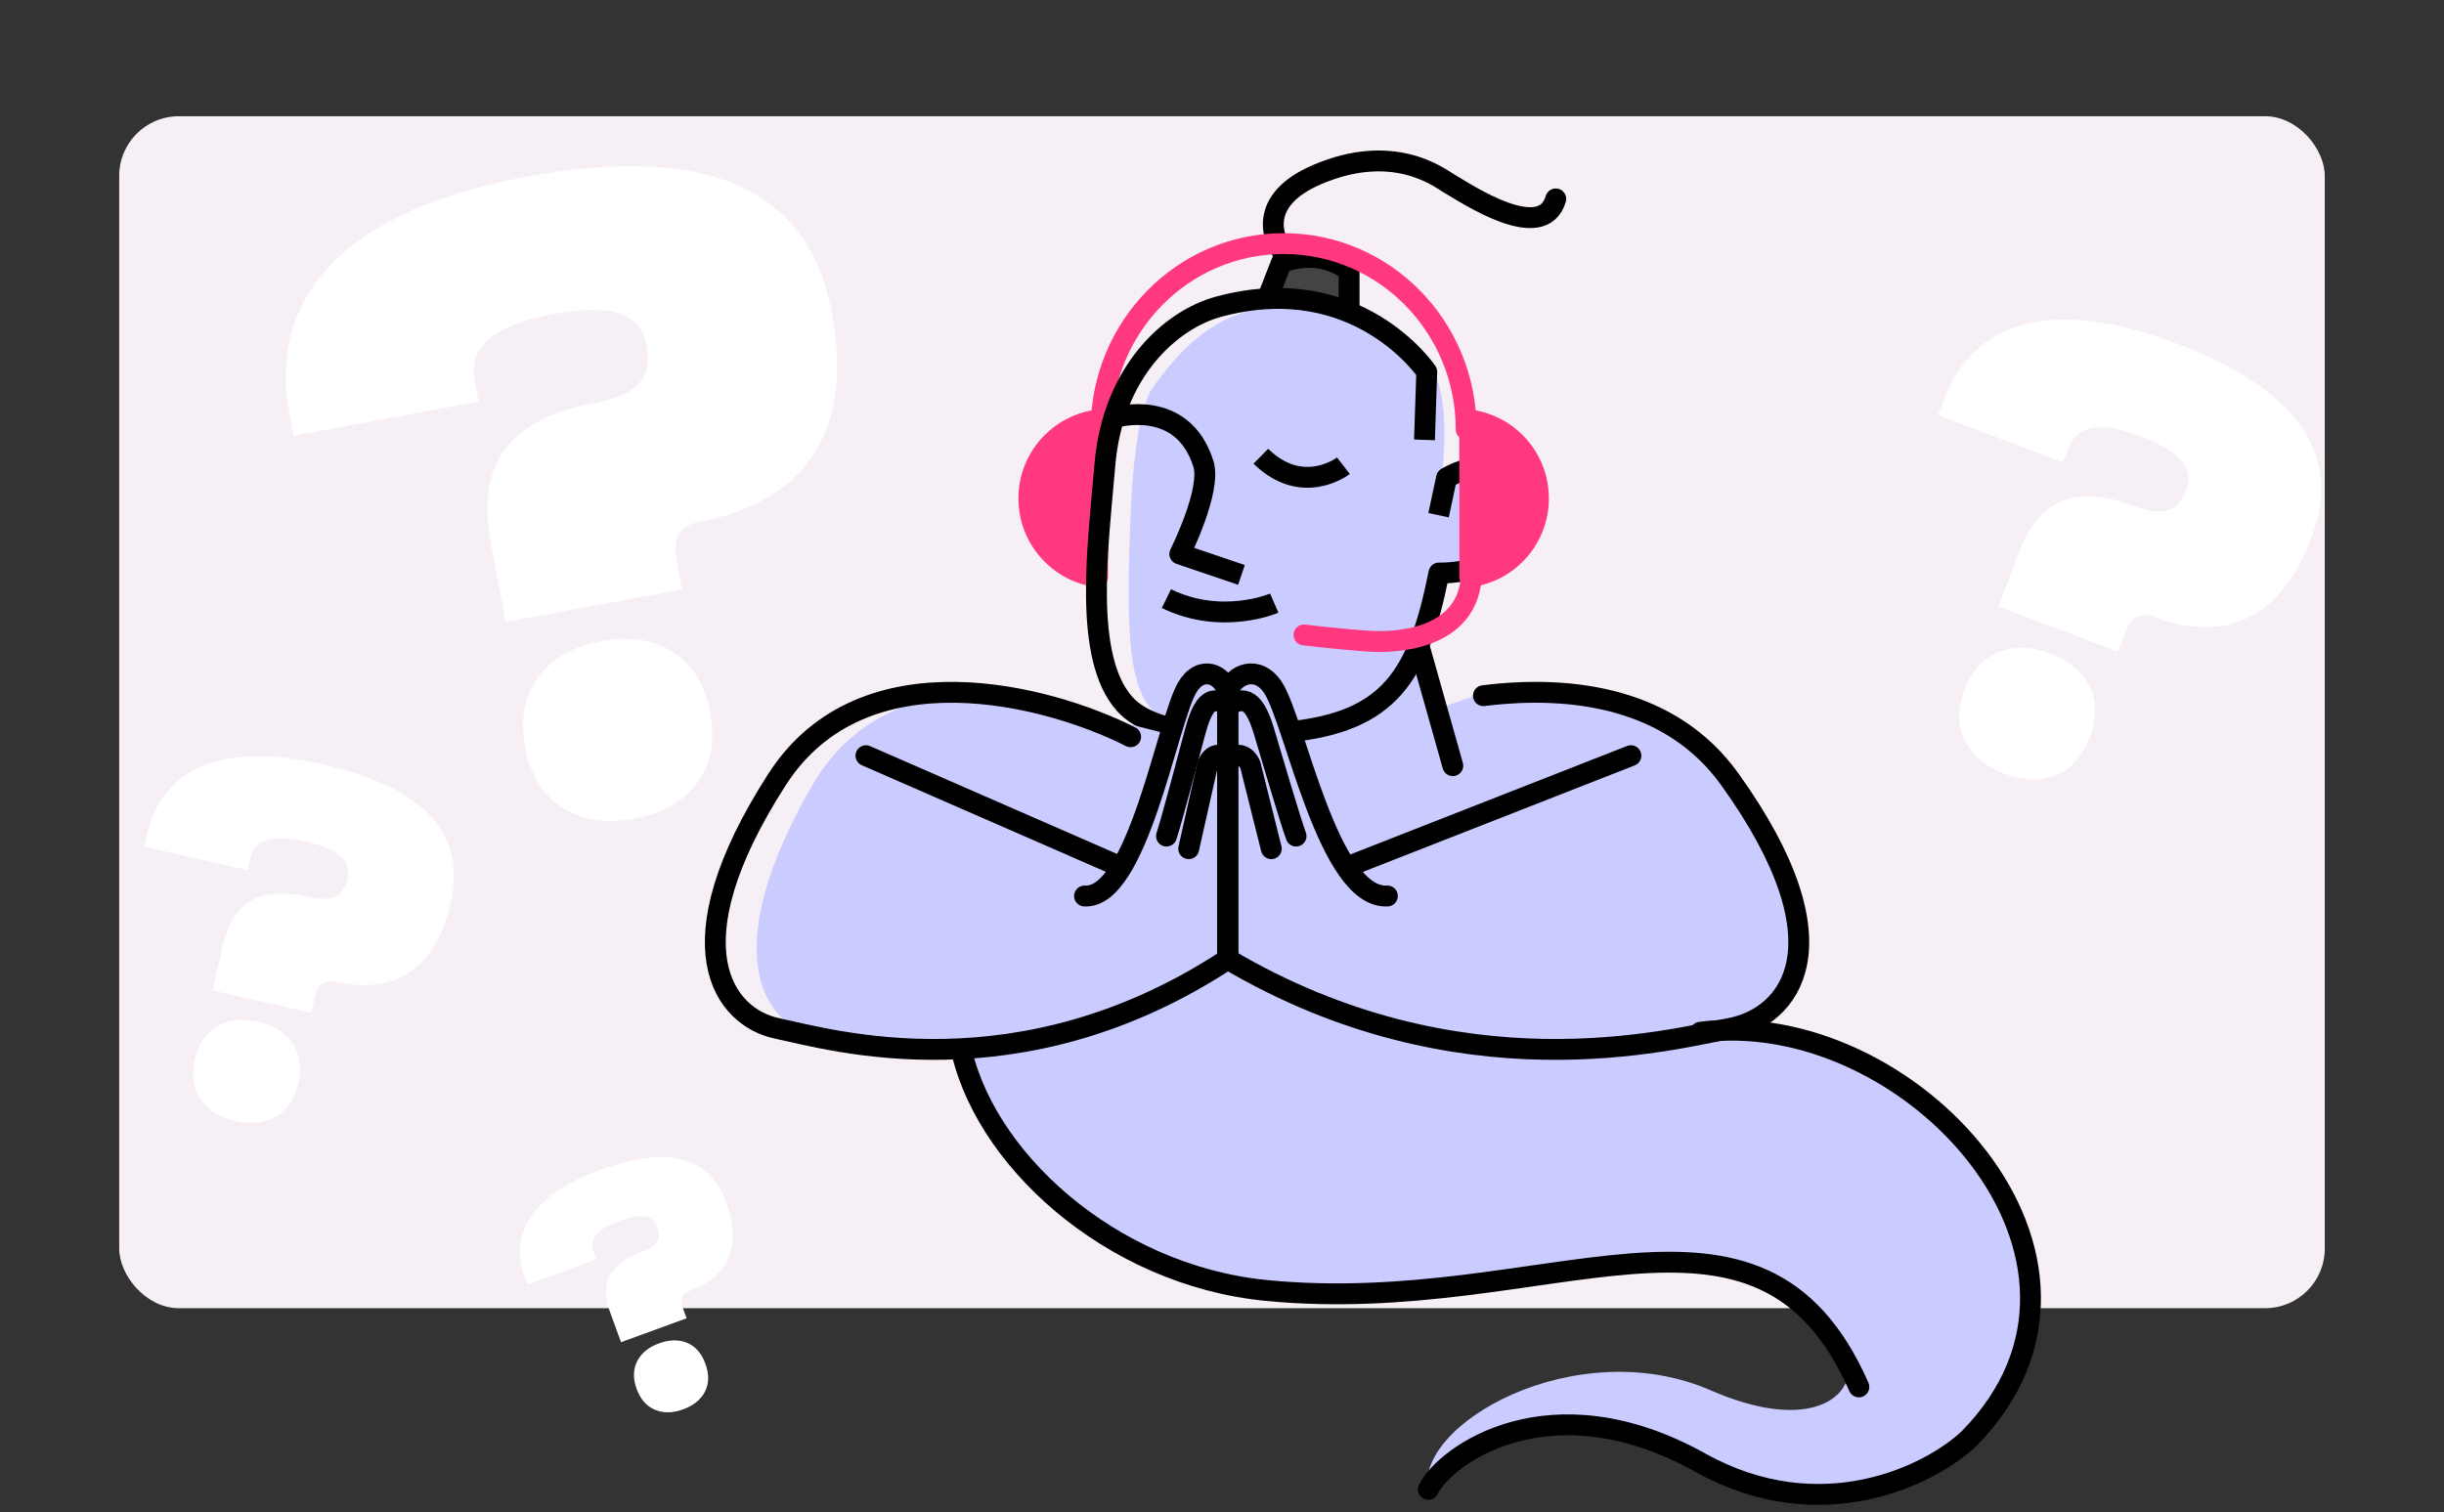 <svg width="328" height="203" viewBox="0 0 328 203" fill="none" xmlns="http://www.w3.org/2000/svg">
    <rect x="0" y="0" width="328" height="203" fill="#333333" stroke="none"/>
    <rect x="15.999" y="15.605" width="296" height="160" rx="8" fill="#F7EFF6"/>
    <path d="M232.155 138.053C240.07 136.572 248.241 127.048 232.155 104.614C224.345 93.722 211.062 91.483 199.085 92.974L193.076 95.106L190.764 87.248L184.292 95.569L174.122 98.804C172.736 96.031 173.829 96.932 170.874 92.339C168.831 89.165 165.512 90.434 164.746 92.974V128.741C195.897 147.154 224.239 139.535 232.155 138.053Z" fill="#CACCFF"/>
    <path d="M172.705 34.548C170.672 32.296 168.639 26.92 176.771 23.433C186.937 19.074 193.053 23.779 194.307 24.523C196.939 26.083 207.014 32.805 208.793 26.702" stroke="black" stroke-width="2.8" stroke-linecap="round" stroke-linejoin="round"/>
    <path d="M147.297 77.435C142.094 76.75 138.078 72.298 138.078 66.907C138.078 61.517 142.094 57.065 147.297 56.38V77.435Z" fill="#FF3880" stroke="#FF3880" stroke-width="2.8" stroke-linejoin="round"/>
    <path d="M169.962 40.414L171.979 35.248C176.417 33.564 179.88 35.312 181.057 36.396V41.945L169.962 40.414Z" fill="#444444" stroke="black" stroke-width="2.8" stroke-linecap="round" stroke-linejoin="round"/>
    <path d="M196.774 57.662C196.774 43.875 185.805 32.699 172.274 32.699C158.742 32.699 147.773 43.875 147.773 57.662" stroke="#FF3880" stroke-width="2.8" stroke-linecap="round"/>
    <path d="M197.144 78.002C201.024 78.002 204.17 74.691 204.17 70.606C204.17 66.521 201.024 63.209 197.144 63.209C193.263 63.209 190.117 66.521 190.117 70.606C190.117 74.691 193.263 78.002 197.144 78.002Z" fill="#CACCFF"/>
    <path d="M173.922 41.041C179.247 41.249 183.556 42.655 190.334 47.239C194.594 50 194.207 59.742 193.19 66.201C193.384 68.233 194.643 69.795 194.497 71.931C193.432 87.454 189.995 98.342 171.985 98.342C152.91 98.342 150.489 98.862 151.748 68.753C151.942 63.909 152.523 56.408 154.362 52.553C158.429 46.666 163.9 40.624 173.922 41.041Z" fill="#CACCFF"/>
    <path d="M194.975 102.779L190.583 87.204" stroke="black" stroke-width="2.8" stroke-miterlimit="10" stroke-linecap="round" stroke-linejoin="round"/>
    <path d="M149.656 56.033C149.656 56.033 158.695 53.327 161.503 62.263C162.627 65.838 158.337 74.366 158.337 74.366L166.61 77.175" stroke="black" stroke-width="2.8" stroke-miterlimit="10" stroke-linejoin="round"/>
    <path d="M180.297 62.519C180.297 62.519 174.832 66.757 169.215 61.242" stroke="black" stroke-width="2.8" stroke-miterlimit="10"/>
    <path d="M171.014 80.963C171.014 80.963 164.003 83.998 156.538 80.359" stroke="black" stroke-width="2.8" stroke-miterlimit="10"/>
    <path d="M191.174 59.046L191.48 49.905C191.48 49.905 182.186 36.117 163.546 41.172C157.112 42.909 149.298 49.905 148.277 62.468C147.358 73.294 145.315 88.206 150.932 94.487C155.018 99.083 165.793 98.93 172.738 98.266C186.527 96.938 190.357 90.708 193.114 76.92C193.114 76.92 204.349 77.277 203.787 69.004C203.072 58.638 194.136 64.153 194.136 64.153L193.063 69.157" stroke="black" stroke-width="2.8" stroke-miterlimit="10" stroke-linejoin="round"/>
    <path d="M197.498 76.605C197.498 86.605 185.717 86.125 184.498 86.105C183.125 86.082 177.998 85.605 174.998 85.231" stroke="#FF3880" stroke-width="2.8" stroke-linecap="round" stroke-linejoin="round"/>
    <path d="M197.25 56.38C202.453 57.065 206.469 61.517 206.469 66.907C206.469 72.298 202.453 76.75 197.25 77.435L197.25 56.38Z" fill="#FF3880" stroke="#FF3880" stroke-width="2.8" stroke-linejoin="round"/>
    <path d="M264.266 193.108C287.842 169.07 256.126 134.9 228.209 138.56L164.877 127.003L129.282 140.871C131.902 152.274 145.092 174.895 176.896 174.155C216.652 173.231 230.982 156.126 248.087 183.863C248.087 188.023 242.109 192.091 229.596 186.637C211.567 178.778 189.378 191.259 191.689 200.505C193.987 195.909 208.037 185.115 228.209 196.35C244.346 205.338 259.074 198.045 264.266 193.108Z" fill="#CACCFF"/>
    <path fill-rule="evenodd" clip-rule="evenodd" d="M173.66 97.812C173.484 97.397 173.381 97.093 173.283 96.807C172.998 95.966 172.763 95.275 170.874 92.339C168.831 89.165 165.512 90.434 164.746 92.974V128.741C167.748 130.516 170.725 132.049 173.66 133.369V97.812ZM230.982 138.284C231.412 138.197 231.804 138.119 232.155 138.053C240.07 136.572 248.241 127.048 232.155 104.614C231.777 104.087 231.385 103.58 230.982 103.092V138.284Z" fill="#CACCFF"/>
    <path d="M228.209 138.56C256.126 134.9 287.842 169.07 264.266 193.108C259.074 198.045 244.346 205.338 228.209 196.35C208.037 185.115 193.987 195.329 191.689 199.925" stroke="black" stroke-width="2.8" stroke-linecap="round" stroke-linejoin="round"/>
    <path d="M128.819 139.947C131.593 155.202 148.933 171.179 169.962 173.231C207.868 176.929 236.067 155.664 249.473 186.174" stroke="black" stroke-width="2.8" stroke-linecap="round" stroke-linejoin="round"/>
    <path d="M109.13 138.954C102.638 137.459 95.937 127.854 109.13 105.226C115.535 94.241 127.188 91.982 137.01 93.486L156.345 98.434C157.483 95.636 156.965 97.478 159.389 92.845C161.064 89.643 163.787 90.924 164.415 93.486V129.561C138.867 148.133 115.622 140.448 109.13 138.954Z" fill="#CACCFF"/>
    <path d="M151.738 98.9C140.738 93.327 115.849 86.667 104.299 104.614C89.86 127.048 97.194 136.572 104.299 138.053C111.403 139.535 136.842 147.154 164.802 128.741V92.974C164.114 90.434 161.135 89.165 159.301 92.339C156.649 96.932 152.655 120.699 145.551 120.276" stroke="black" stroke-width="2.8" stroke-linecap="round" stroke-linejoin="round"/>
    <path d="M159.531 113.926L162.052 102.71C162.51 101.44 163.656 100.805 164.573 102.075" stroke="black" stroke-width="2.8" stroke-linecap="round" stroke-linejoin="round"/>
    <path d="M150.134 116.254L116.216 101.44" stroke="black" stroke-width="2.8" stroke-linecap="round" stroke-linejoin="round"/>
    <path d="M164.802 94.667C163.197 93.821 161.781 93.126 160.447 98.053C159.072 103.133 157.468 109.341 156.551 112.233" stroke="black" stroke-width="2.8" stroke-linecap="round" stroke-linejoin="round"/>
    <path d="M186.194 120.276C178.279 120.699 173.829 96.932 170.874 92.339C168.831 89.165 165.512 90.434 164.746 92.974V128.741C195.897 147.154 224.239 139.535 232.155 138.053C240.07 136.572 248.241 127.048 232.155 104.614C224.345 93.722 211.062 91.894 199.085 93.385" stroke="black" stroke-width="2.8" stroke-linecap="round" stroke-linejoin="round"/>
    <path d="M170.619 113.926L167.81 102.71C167.299 101.44 166.023 100.805 165.001 102.075" stroke="black" stroke-width="2.8" stroke-linecap="round" stroke-linejoin="round"/>
    <path d="M181.087 116.254L218.877 101.44" stroke="black" stroke-width="2.8" stroke-linecap="round" stroke-linejoin="round"/>
    <path d="M164.746 94.667C166.533 93.821 168.111 93.126 169.597 98.053C171.129 103.133 172.917 109.341 173.938 112.233" stroke="black" stroke-width="2.8" stroke-linecap="round" stroke-linejoin="round"/>
    <path d="M64.225 53.904L39.398 58.494L38.849 55.521C35.875 39.435 46.802 28.132 70.648 23.724C94.955 19.231 108.62 25.324 111.655 42.062C114.574 57.857 108.162 67.421 93.613 70.111C91.245 70.548 90.288 72.473 90.719 74.805L91.516 79.118L67.844 83.494L65.862 72.769C63.954 62.453 68.066 56.268 79.901 54.08C85.733 53.002 87.55 50.557 86.785 46.419C85.998 42.164 82.377 40.663 74.063 42.2C66.326 43.63 62.867 46.56 63.675 50.932L64.225 53.904ZM75.497 108.42C72.857 106.738 71.164 104.037 70.464 100.248C69.774 96.518 70.39 93.391 72.254 90.876C74.118 88.362 76.926 86.757 80.679 86.064C84.432 85.37 87.686 85.853 90.325 87.535C92.965 89.217 94.601 91.929 95.29 95.659C95.991 99.447 95.432 102.564 93.569 105.079C91.705 107.593 88.839 109.208 85.086 109.902C81.333 110.596 78.137 110.102 75.497 108.42Z" fill="white"/>
    <path d="M33.258 116.81L19.372 113.647L19.751 111.984C21.8 102.987 29.983 99.57 43.321 102.607C56.917 105.704 62.637 111.91 60.474 121.259C58.462 130.094 53.005 133.618 44.867 131.764C43.543 131.463 42.617 132.246 42.32 133.55L41.771 135.963L28.53 132.947L29.896 126.949C31.21 121.178 34.721 118.892 41.341 120.399C44.603 121.142 46.09 120.281 46.617 117.966C47.159 115.586 45.618 114.001 40.967 112.942C36.64 111.956 34.194 112.702 33.637 115.147L33.258 116.81ZM26.932 147.569C25.94 146.108 25.666 144.331 26.148 142.212C26.623 140.126 27.64 138.643 29.167 137.756C30.694 136.869 32.507 136.665 34.606 137.143C36.705 137.621 38.283 138.598 39.275 140.058C40.267 141.519 40.51 143.288 40.035 145.375C39.552 147.494 38.567 148.984 37.04 149.871C35.514 150.758 33.668 150.955 31.569 150.477C29.47 149.998 27.924 149.029 26.932 147.569Z" fill="white"/>
    <path d="M276.897 62.064L260.079 55.731L260.837 53.718C264.94 42.82 275.756 39.95 291.91 46.032C308.377 52.232 314.464 60.971 310.159 72.288C306.13 82.988 298.705 86.459 288.848 82.748C287.245 82.144 285.953 82.965 285.358 84.545L284.258 87.466L268.222 81.428L270.957 74.163C273.589 67.175 278.369 64.917 286.387 67.936C290.337 69.423 292.344 68.601 293.399 65.798C294.485 62.915 292.83 60.669 287.197 58.549C281.956 56.575 278.771 57.089 277.656 60.05L276.897 62.064ZM263.72 99.434C262.73 97.438 262.691 95.17 263.657 92.603C264.609 90.076 266.134 88.397 268.195 87.549C270.256 86.702 272.557 86.757 275.099 87.715C277.642 88.672 279.447 90.163 280.437 92.159C281.428 94.155 281.427 96.409 280.476 98.936C279.51 101.502 278.023 103.197 275.963 104.044C273.902 104.891 271.561 104.821 269.019 103.864C266.477 102.906 264.71 101.43 263.72 99.434Z" fill="white"/>
    <path d="M80.041 169.051L70.811 172.421L70.407 171.315C68.224 165.334 71.686 160.289 80.551 157.053C89.588 153.754 95.228 155.208 97.476 161.435C99.62 167.307 97.778 171.393 92.369 173.367C91.489 173.689 91.246 174.489 91.562 175.356L92.148 176.96L83.346 180.172L81.891 176.185C80.491 172.35 81.668 169.71 86.069 168.103C88.237 167.312 88.776 166.256 88.214 164.717C87.637 163.135 86.15 162.794 83.059 163.922C80.182 164.972 79.044 166.321 79.638 167.946L80.041 169.051ZM87.898 189.243C86.776 188.768 85.951 187.841 85.437 186.433C84.931 185.046 84.965 183.806 85.517 182.72C86.069 181.634 87.043 180.837 88.439 180.327C89.834 179.818 91.114 179.793 92.236 180.267C93.358 180.742 94.161 181.677 94.668 183.063C95.182 184.472 95.169 185.704 94.617 186.79C94.064 187.876 93.069 188.681 91.674 189.19C90.278 189.7 89.02 189.717 87.898 189.243Z" fill="white"/>
</svg>
